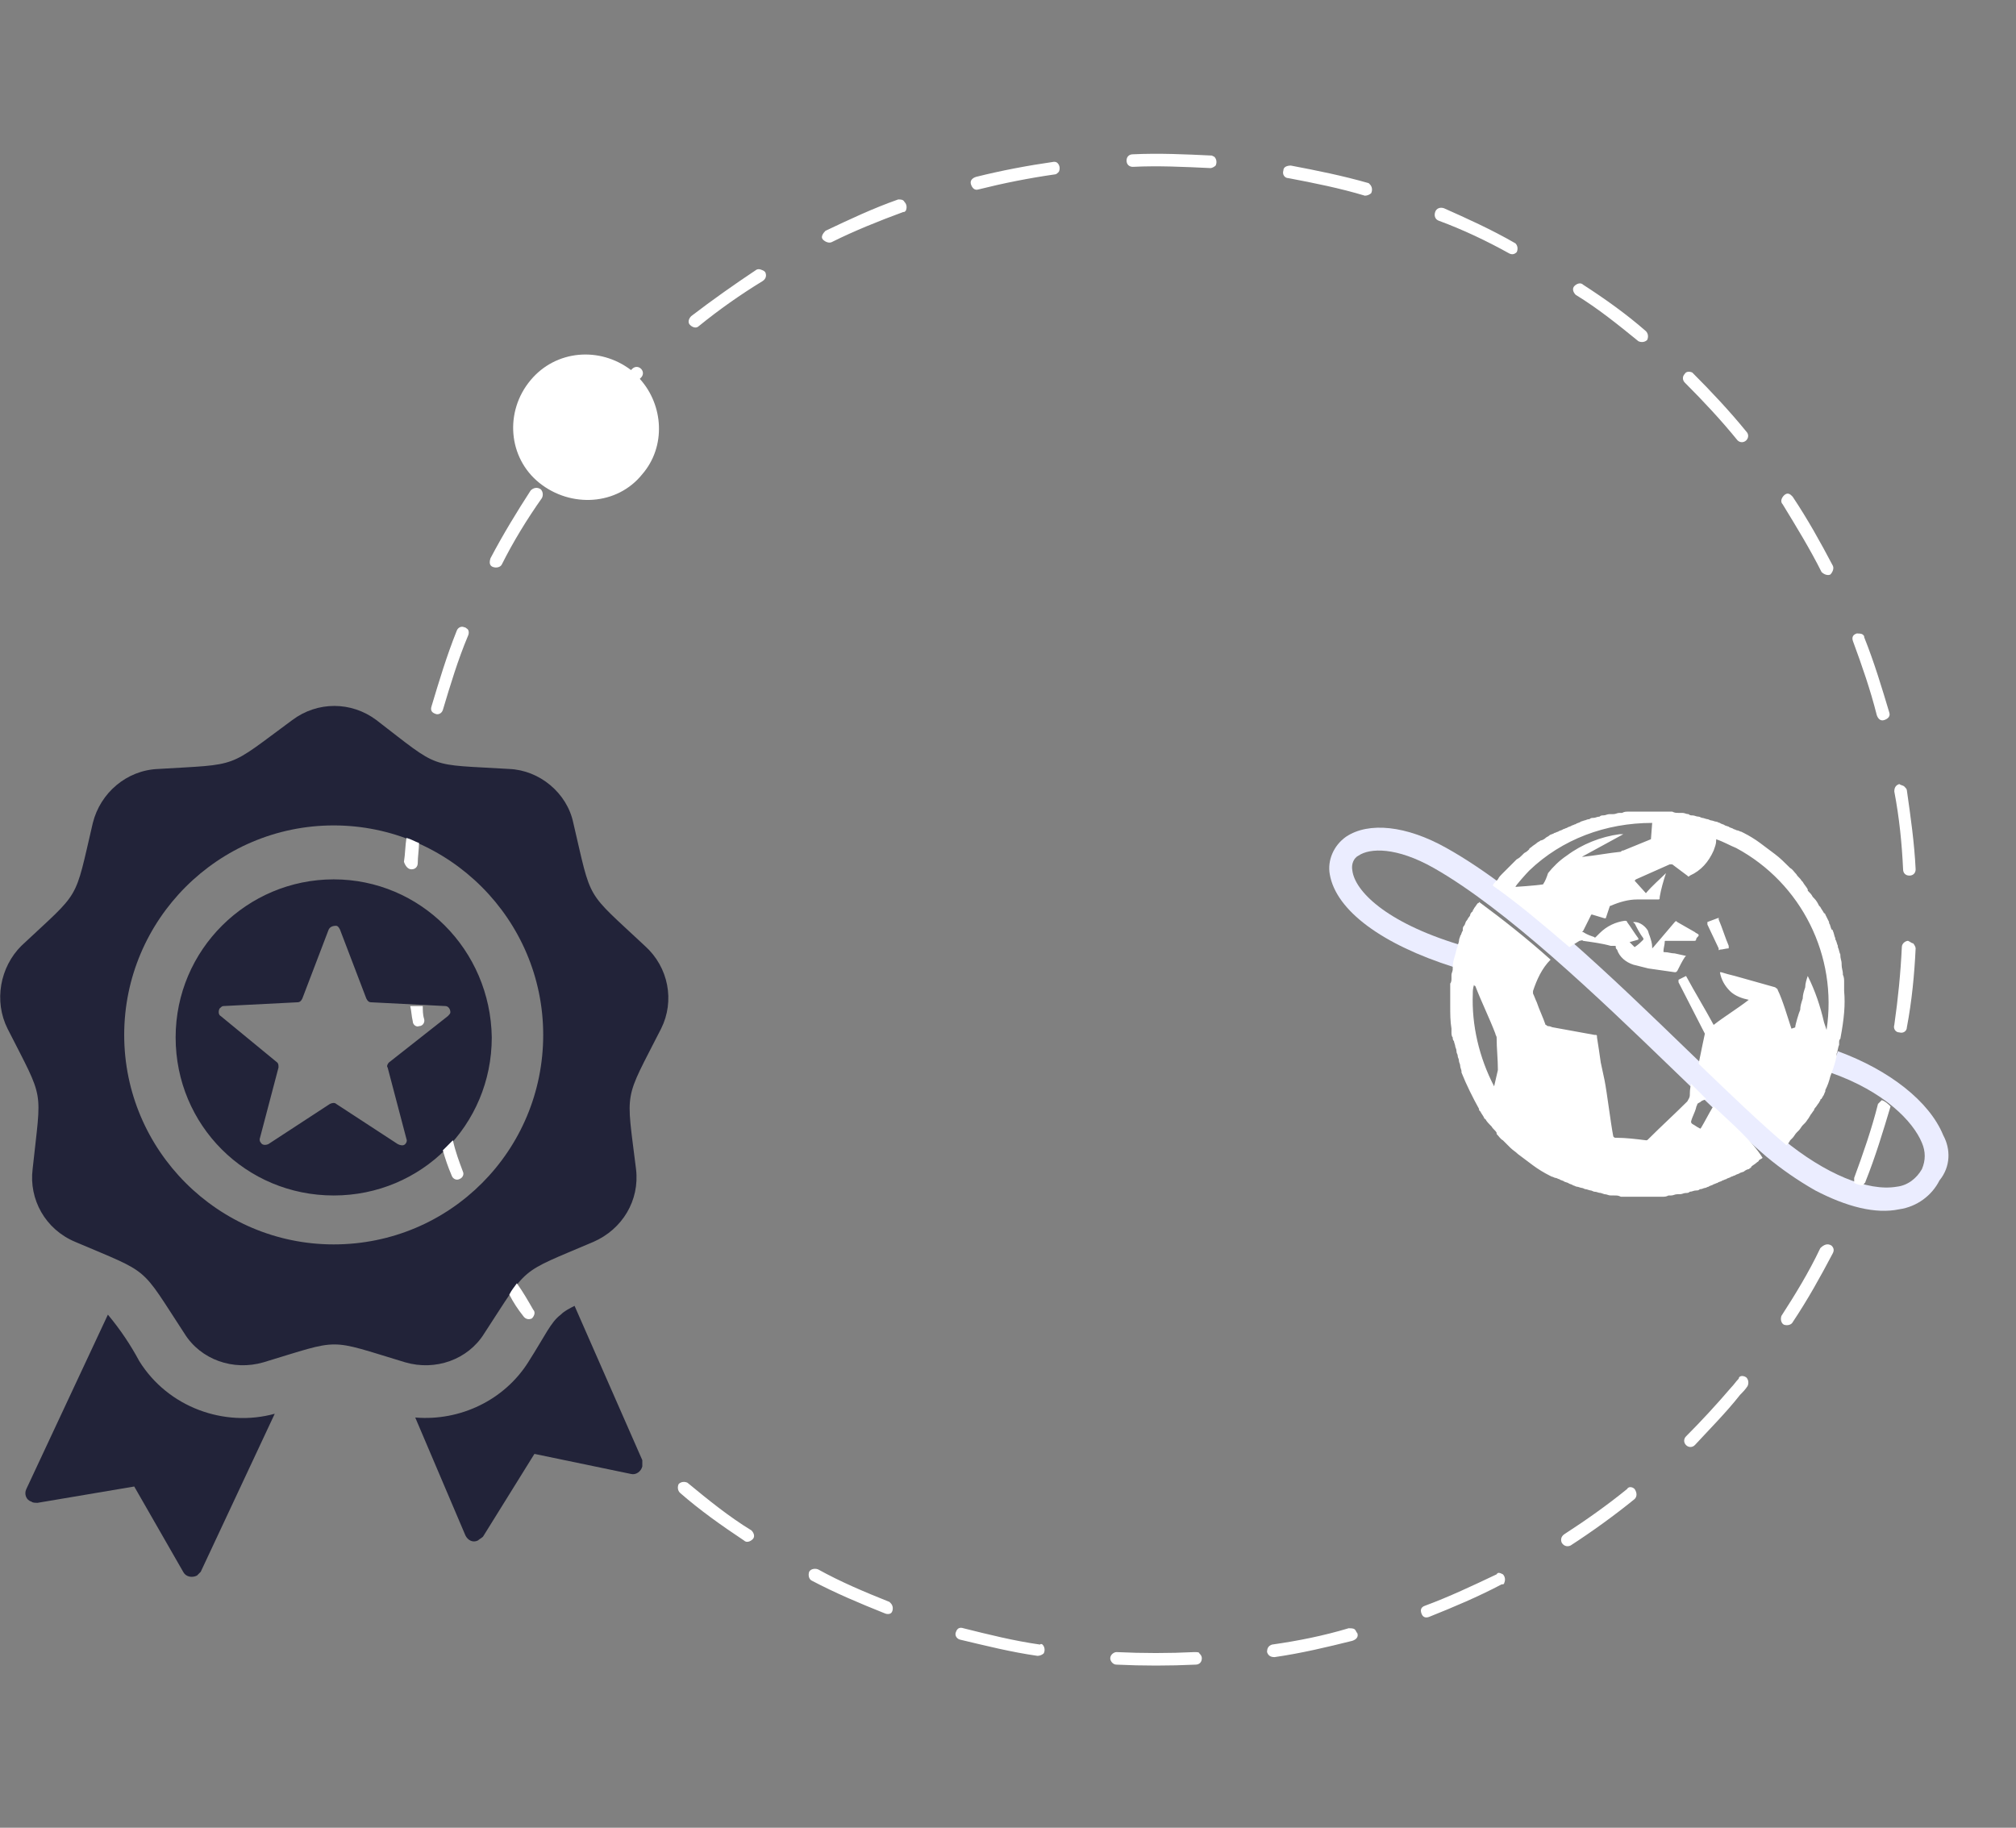 <svg xmlns="http://www.w3.org/2000/svg" viewBox="0 0 160.7 145.7"><rect x="0" y="0" width="160.7" height="145.7" fill="#808080" stroke="none"/><path fill="#222339" d="M51.4 75.4c-4.8-4.5-4.2-3.4-5.7-9.8-.5-2.4-2.7-4.2-5.1-4.3-6.6-.4-5.4.1-10.6-3.9-2-1.5-4.7-1.5-6.7 0-5.3 3.9-4.1 3.5-10.7 3.9-2.5.1-4.6 1.9-5.2 4.3-1.5 6.4-.9 5.3-5.7 9.8C0 77.1-.5 79.8.6 82c3 5.9 2.7 4.6 2 11.2-.3 2.4 1 4.8 3.4 5.8 6.1 2.6 5.1 1.8 8.7 7.3 1.3 2.1 3.9 3 6.3 2.3 6.3-1.9 5-1.9 11.3 0 2.4.7 5-.2 6.3-2.3 3.6-5.5 2.6-4.7 8.7-7.3 2.3-1 3.7-3.3 3.4-5.8-.8-6.5-1-5.3 2-11.2 1.1-2.2.6-4.9-1.3-6.6M26.6 99.2c-9.2 0-16.7-7.5-16.7-16.7s7.5-16.7 16.7-16.7 16.7 7.5 16.7 16.7-7.4 16.7-16.7 16.7m0-29.1c-6.9 0-12.6 5.6-12.6 12.6s5.6 12.6 12.6 12.6 12.6-5.6 12.6-12.6c-.1-7-5.7-12.6-12.6-12.6M31 84.7c-.1.1-.2.3-.1.4l1.5 5.7c.1.2-.1.5-.3.5-.1 0-.2 0-.4-.1L26.8 88c-.1-.1-.3-.1-.5 0l-4.9 3.2c-.2.1-.5.1-.6-.1-.1-.1-.1-.2-.1-.3l1.5-5.7c0-.2 0-.3-.1-.4L17.6 81c-.2-.1-.2-.4-.1-.6.1-.1.2-.2.3-.2l5.9-.3c.2 0 .3-.1.4-.3l2.1-5.5c.1-.2.3-.3.6-.3.1 0 .2.1.3.3l2.1 5.5c.1.2.2.3.4.3l5.9.3c.2 0 .4.2.4.5 0 .1-.1.2-.2.3L31 84.7zm14.8 19.4c-.4.2-.8.4-1.1.7-.8.6-1.2 1.6-2.6 3.8-1.9 3-5.4 4.7-9 4.4l4 9.4c.2.4.6.6 1 .4.1-.1.3-.2.4-.3l4.1-6.6 7.7 1.6c.4.1.8-.2.9-.6v-.5l-5.4-12.3zm-34.7 4.4c-.7-1.3-1.5-2.5-2.5-3.7l-6.5 13.9c-.2.4 0 .9.4 1 .1.1.3.1.5.1l7.7-1.3 3.9 6.8c.2.4.7.5 1.1.3l.3-.3 5.9-12.6c-4 1.1-8.5-.5-10.8-4.2"/><path fill="#EBEDFF" d="M154.9 90.5c-1.1-2.7-4.3-5.2-8.4-6.7-.2.6-.4 1.2-.6 1.7 4.3 1.5 6.6 3.9 7.3 5.6.3.7.3 1.4 0 2.1-.4.7-1.1 1.3-2 1.4-2.3.4-5.7-1-9.1-3.8-2-1.7-4.7-4.3-7.5-7-5.9-5.7-13.2-12.8-19.3-16.2-3.2-1.8-6.2-2.1-8-.9-1 .7-1.5 1.9-1.3 3 .5 2.9 4.2 5.6 9.9 7.4l.1-.4c.1-.5.2-.9.3-1.4-5.9-1.8-8.3-4.3-8.5-5.9-.1-.5.1-1 .5-1.2.9-.6 3-.7 6 1 5.8 3.3 13.1 10.3 18.9 15.9 3 2.9 5.5 5.3 7.6 7.1 1.2 1 2.5 1.9 3.9 2.7 2.5 1.3 4.8 1.9 6.7 1.5 1.4-.2 2.6-1.1 3.2-2.3.9-1.1.9-2.5.3-3.6z"/><path fill="#FFF" d="M131.2 26.4c.2.2.2.5.1.7-.2.2-.5.2-.7.1-1.6-1.3-3.2-2.6-5-3.7-.2-.2-.3-.5-.1-.7.2-.2.5-.3.7-.1 1.7 1.1 3.4 2.3 5 3.7m3.7 3.3c1.5 1.5 3 3.1 4.3 4.7.2.2.2.5 0 .7s-.5.2-.7 0c-1.3-1.6-2.7-3.1-4.2-4.6-.2-.2-.2-.5 0-.7.1-.2.4-.2.6-.1m-14.1-10.3c.2.2.2.5.1.7-.2.2-.4.2-.6.1-1.8-1-3.7-1.9-5.6-2.6-.3-.1-.4-.4-.3-.7s.4-.4.7-.3c1.8.8 3.8 1.7 5.7 2.8 0-.1 0-.1 0 0m22 20.1.1.1c1.2 1.8 2.2 3.6 3.2 5.5.1.2 0 .5-.2.7-.2.1-.5 0-.7-.2-.9-1.8-2-3.6-3.1-5.4-.2-.2-.1-.5.1-.7.2-.2.4-.2.6 0m-33.6-24.8c.2.2.2.5.1.7-.1.1-.3.2-.5.2-2-.6-4-1-6.1-1.4-.3 0-.5-.3-.4-.6 0-.3.3-.4.6-.4 2.1.4 4.1.8 6.2 1.4l.1.1m39.3 35.9c.1.1.1.1.1.2.8 2 1.4 4 2 6 .1.3-.1.5-.4.6-.3.1-.5-.1-.6-.4-.5-2-1.2-4-1.9-5.9-.1-.3 0-.5.3-.6.2 0 .4 0 .5.1M96.8 12.5c.2.2.2.5.1.7-.1.1-.3.2-.4.2-2.1-.1-4.2-.2-6.2-.1-.3 0-.5-.2-.5-.5s.2-.5.5-.5c2.1-.1 4.2 0 6.3.1l.2.1m55 50.2c.1.1.2.2.2.3.3 2.1.6 4.2.7 6.3 0 .3-.2.5-.5.5s-.5-.2-.5-.5c-.1-2.1-.3-4.1-.7-6.2 0-.3.1-.5.4-.6.1.1.3.1.4.2M84.3 13c.2.2.2.5.1.7-.1.1-.2.2-.3.2-2.1.3-4.1.7-6.1 1.2-.3.1-.5-.1-.6-.4-.1-.3.1-.5.4-.6 2-.5 4.1-.9 6.2-1.2.1 0 .2 0 .3.1m68.2 62.2c.1.1.2.3.2.4-.1 2.1-.3 4.2-.7 6.3 0 .3-.3.5-.6.4-.3 0-.5-.3-.4-.6.3-2.1.5-4.1.6-6.2 0-.3.3-.5.5-.5.2.1.3.2.4.2M72.1 16.1c.2.2.2.5.1.7-.1.1-.1.1-.2.1-1.9.7-3.9 1.5-5.7 2.4-.2.1-.5 0-.7-.2s0-.5.2-.7c1.9-.9 3.8-1.8 5.8-2.5.2 0 .4 0 .5.2m-11.2 5.5.1.1c.1.2.1.5-.2.7-1.8 1.1-3.5 2.3-5.1 3.6-.2.2-.5.1-.7-.1-.2-.2-.1-.5.1-.7 1.7-1.3 3.4-2.5 5.2-3.7.2-.1.4 0 .6.1M146 99.3c.2.2.2.4.1.6-1 1.9-2 3.7-3.2 5.5-.1.2-.4.3-.7.2-.2-.1-.3-.4-.2-.7 1.1-1.7 2.2-3.5 3.1-5.4.3-.3.6-.4.9-.2-.1 0-.1 0 0 0-.1 0 0 0 0 0m-6.8 10.5c.2.2.2.5.1.7-.2.3-.4.5-.6.7-1.1 1.4-2.4 2.7-3.6 4-.2.2-.5.2-.7 0-.2-.2-.2-.5 0-.7 1.2-1.2 2.4-2.5 3.6-3.9.2-.2.4-.5.6-.7 0-.2.3-.3.6-.1-.1 0-.1 0 0 0zM43.1 39c.2.2.2.5.1.7-1.2 1.7-2.3 3.5-3.2 5.3-.1.2-.4.3-.7.2s-.3-.4-.2-.7c1-1.9 2.1-3.7 3.2-5.4.2-.2.5-.3.8-.1-.1 0-.1 0 0 0-.1 0-.1 0 0 0m87.2 79.7c.2.3.2.6 0 .8-1.6 1.3-3.4 2.6-5.1 3.7-.2.1-.5.1-.7-.2-.1-.2-.1-.5.2-.7 1.7-1.1 3.4-2.3 5-3.6.1-.2.4-.2.6 0M37.2 50.1c.2.1.2.4.1.6-.8 1.9-1.4 3.9-2 5.9-.1.3-.4.4-.6.3-.3-.1-.4-.3-.3-.6.6-2 1.2-4 2-6 .1-.3.4-.4.6-.3.1 0 .2.1.2.1m82.6 75.4c.2.2.2.5.1.7 0 .1-.1.1-.2.1-1.9 1-3.8 1.8-5.8 2.6-.3.1-.5 0-.6-.3s0-.5.3-.6c1.9-.7 3.8-1.6 5.7-2.5.1-.2.3-.1.5 0m-11.8 4.4c.1.1.1.2.2.3.1.3-.1.5-.4.6-2 .5-4.1 1-6.2 1.3-.3 0-.5-.1-.6-.4 0-.3.1-.5.4-.6 2.1-.3 4.1-.7 6.1-1.3.2 0 .4 0 .5.1m-12.4 1.9c.1.1.2.2.2.4 0 .3-.2.5-.5.5-2.1.1-4.2.1-6.3 0-.3 0-.5-.3-.5-.5 0-.3.3-.5.5-.5 2.1.1 4.2.1 6.2 0 .2 0 .4 0 .4.1m-12.5-.7c.2.2.2.5.1.7-.1.1-.3.2-.5.2-2.1-.3-4.1-.8-6.2-1.3-.3-.1-.4-.4-.3-.6.1-.3.3-.4.6-.3 2 .5 4 1 6.1 1.3.1-.1.2 0 .2 0M71 127.8c.2.2.2.5.1.7-.1.2-.4.2-.6.1-2-.8-3.9-1.6-5.8-2.6-.2-.1-.3-.4-.2-.7.1-.2.4-.3.7-.2 1.8 1 3.7 1.8 5.7 2.6l.1.1M59.9 122c.2.2.3.5.1.7s-.5.3-.7.1c-1.8-1.2-3.5-2.4-5.1-3.8-.2-.2-.2-.5-.1-.7.2-.2.5-.2.7-.1 1.7 1.4 3.3 2.7 5.1 3.8M51 30.2l.1-.1c.2-.2.2-.5 0-.7-.2-.2-.5-.2-.7 0l-.1.1c-2.5-1.9-6-1.6-8 .8-2.1 2.5-1.8 6.2.7 8.2s6.2 1.8 8.2-.7c1.9-2.2 1.7-5.5-.2-7.6zM32.8 69.3c.3 0 .5-.2.5-.5 0-.5.1-1.1.1-1.6-.3-.1-.6-.3-1-.4-.1.6-.1 1.3-.2 1.9.1.3.3.6.6.6zm8.9 35.6c0 .1 0 .1 0 0 .2.3.5.3.7.2.2-.2.3-.5.1-.7-.4-.7-.8-1.4-1.3-2.1-.2.3-.4.5-.6.9.3.6.7 1.2 1.1 1.7zm-8.3-23.1c.3 0 .5-.3.4-.6-.1-.3-.1-.7-.1-1h-1c.1.4.1.8.2 1.2 0 .3.3.5.5.4zm1.9 9.9c.2.7.4 1.3.7 2 .1.3.4.4.6.3.3-.1.4-.4.3-.6-.3-.8-.6-1.6-.8-2.5l-.8.8zm102.5-16.3c-.3-.7-.5-1.4-.8-2.1v-.1c0-.1 0 0-.1 0-.3.1-.5.2-.8.3v.2l.9 1.9v.1s0 .1.1 0c.2 0 .5-.1.7-.1v-.2zm-1.2 12.8-.1.1c-.3.5-.6 1.1-.9 1.6-.1.1 0 .1-.2 0s-.3-.2-.5-.3c-.1-.1-.1-.1-.1-.2.1-.4.3-.7.4-1.1 0-.1.1-.2.1-.3.1-.1.2-.1.3-.2.1-.1.3-.1.4-.2l-1.2-1.2c-.1.4-.1.7-.1.9 0 .2-.1.3-.2.5-1 1-2.1 2-3.1 3-.1.1-.1.1-.2.1-.8-.1-1.6-.2-2.4-.2-.1 0-.1 0-.2-.1-.2-1-.5-3.5-.7-4.5l-.3-1.4c-.1-.7-.2-1.4-.3-2 0-.2 0-.2-.2-.2l-3.3-.6c-.1 0-.2-.1-.4-.1-.1 0-.1-.1-.2-.1-.2-.6-.5-1.2-.7-1.8-.1-.2-.2-.5-.3-.7V79c.3-.9.7-1.8 1.4-2.5-1.9-1.7-3.8-3.2-5.7-4.6 0 0 0 .1-.1.1-.1.1-.2.3-.3.4 0 .1-.1.1-.1.2 0 0 0 .1-.1.1 0 .1-.1.1-.1.2s-.1.2-.1.2c-.1.1-.1.2-.2.3-.1.1-.1.3-.2.4-.1.1-.1.2-.1.4-.1.1-.1.3-.2.4 0 .1-.1.2-.1.4 0 .1-.1.3-.1.4 0 .1-.1.2-.1.3-.1.5-.3.9-.3 1.4v.2c0 .1-.1.3-.1.4v.3c0 .1 0 .3-.1.4v1.8c0 .6 0 1.2.1 1.8v.3c0 .1 0 .3.1.4 0 .1 0 .2.1.3 0 .1.1.3.1.4 0 .1.1.2.1.4s.1.2.1.4c0 .1.1.2.1.4 0 .1.1.2.1.4 0 .1.1.3.1.4v.1c.4 1 .9 2 1.4 2.9v.1l.1.1c.1.2.2.3.3.5 0 0 0 .1.1.1.1.2.3.4.4.5l.1.1c.1.2.3.3.4.5v.1c.2.2.3.4.5.5l.1.1.5.5c.2.2.4.3.6.5l1.2.9c.4.3.9.6 1.3.8l.2.1c.1 0 .2.1.3.1s.2.1.3.1c.1.1.3.1.4.2l.3.1c.1.1.3.1.4.2.1 0 .2.1.3.1.1 0 .3.1.4.1.1 0 .2.1.3.1.1 0 .3.1.4.1.1 0 .2.1.3.1.2 0 .3.1.5.1l.3.1c.2 0 .3.1.5.1h.3c.2 0 .3 0 .5.1H132.5c.2 0 .3 0 .5-.1h.2c.2 0 .3-.1.5-.1h.2c.2 0 .3-.1.5-.1.1 0 .2 0 .3-.1.2 0 .3-.1.5-.1.1 0 .2 0 .3-.1.2 0 .3-.1.4-.1.1 0 .2-.1.3-.1.1-.1.3-.1.4-.2.1 0 .2-.1.3-.1.1-.1.3-.1.4-.2.1 0 .2-.1.3-.1.1-.1.3-.1.4-.2.1 0 .2-.1.3-.1.1-.1.3-.1.4-.2l.3-.1c.1-.1.3-.2.4-.2.1-.1.2-.1.2-.2.1-.1.3-.2.4-.3.1-.1.2-.1.2-.2.1-.1.2-.1.3-.2-.8-1.3-2.3-2.6-3.9-4.1zm-17.5-1.6c-1.2-2.3-1.8-4.9-1.7-7.4 0-.2 0-.4.1-.7 0 0 0 .1.1.1.5 1.3 1.1 2.5 1.6 3.8 0 .1.1.2.1.3 0 .9.1 1.7.1 2.6l-.3 1.3zM147 79v-.7c0-.2 0-.4-.1-.6v-.1c0-.2-.1-.4-.1-.7v-.1c0-.2-.1-.4-.1-.6v-.1c-.1-.2-.1-.4-.2-.6v-.1c-.1-.2-.1-.4-.2-.5v-.1c-.1-.2-.1-.4-.2-.6 0 0 0-.1-.1-.1-.1-.2-.1-.4-.2-.5v-.1l-.3-.6s0-.1-.1-.1c-.1-.2-.2-.3-.3-.5l-.1-.1c-.1-.2-.2-.4-.4-.6l-.1-.1c-.1-.2-.2-.3-.4-.5v-.1c-.1-.2-.3-.4-.4-.6l-.1-.1c-.1-.2-.3-.3-.4-.5-.2-.2-.3-.4-.5-.5l-.1-.1c-.3-.3-.7-.7-1.1-1l-1.2-.9c-.4-.3-.9-.6-1.3-.8l-.2-.1c-.1 0-.2-.1-.3-.1-.1 0-.2-.1-.3-.1-.1-.1-.3-.1-.4-.2l-.3-.1c-.1-.1-.3-.1-.4-.2-.1 0-.2-.1-.3-.1-.1 0-.3-.1-.4-.1-.1 0-.2-.1-.3-.1-.1 0-.3-.1-.4-.1-.1 0-.2-.1-.3-.1-.2 0-.3-.1-.5-.1-.1 0-.2 0-.3-.1-.2 0-.3-.1-.5-.1h-.3c-.2 0-.3 0-.5-.1h-3.5c-.2 0-.3 0-.5.1h-.2c-.2 0-.3.1-.5.1h-.3c-.2 0-.3.1-.5.1-.1 0-.2 0-.3.1-.2 0-.3.1-.5.1-.1 0-.2 0-.3.1-.2 0-.3.1-.4.1l-.3.1c-.1.1-.3.1-.4.2-.1 0-.2.1-.3.1-.1.1-.3.1-.4.2-.1 0-.2.1-.3.1-.1.1-.3.1-.4.2-.1 0-.2.1-.3.1-.1.1-.3.1-.4.2-.1.1-.2.1-.3.2-.1.1-.3.2-.4.2-.1.1-.2.1-.3.2-.1.1-.3.2-.4.3-.1.1-.2.1-.2.2-.1.1-.2.2-.4.3l-.2.2c-.1.1-.2.2-.4.3l-.2.2-.3.3-.2.2-.3.3-.2.2c-.1.1-.2.2-.3.4l-.2.2c-.1.1-.2.2-.2.3 2 1.4 4 3.1 6.1 4.9.3-.2.5-.3.8-.5.1 0 .2-.1.3 0 .7.1 1.5.2 2.2.4h.3c.1 0 .1 0 .1.1s0 .1.1.2c.2.6.7 1 1.3 1.2l1.2.3 2.1.3c.1 0 .1 0 .2-.1.2-.4.4-.8.6-1.1l.1-.1-.9-.2c-.3 0-.5-.1-.8-.1-.1 0-.1 0-.1-.1 0-.2.1-.5.1-.7 0-.1 0-.1.1-.1h2.2c.1 0 .2 0 .2-.1s.1-.2.2-.3v-.1c-.1-.1-.2-.1-.3-.2l-1.4-.8c-.1-.1-.1-.1-.2 0l-1.7 2-.1.1v-.1c0-.3-.1-.6-.2-.9-.1-.2-.1-.4-.2-.5-.2-.3-.6-.6-1-.6h-.1s0 .1.1.1c.2.4.4.8.7 1.2v.1c-.2.2-.4.4-.7.6l-.4-.4.7-.2v-.1c-.3-.4-.6-.9-.9-1.3 0-.1-.1-.1-.2-.1-.7.1-1.4.4-2 1l-.3.3s-.1.1-.1 0c-.3-.1-.6-.2-.9-.4-.1 0-.1 0 0-.1l.6-1.2c0-.1.1-.1.1-.1.3.1.7.2 1 .3h.1l.3-.9c0-.1.1-.1.1-.1.7-.3 1.4-.5 2.1-.5h1.6c.2 0 .2 0 .2-.2.1-.6.3-1.3.5-1.9-.5.5-1.1 1-1.6 1.6l-.9-1 .1-.1 2.7-1.2h.2l1.2.9c.1.1.1.1.2 0 .9-.4 1.5-1.1 1.9-2 .1-.3.2-.5.2-.8v-.1c.6.2 1.1.5 1.6.7 5.2 2.8 8.1 8.6 7.2 14.5l-.2-.6c-.3-1.3-.7-2.5-1.3-3.7-.1.3-.2.6-.2.9-.1.3-.2.6-.2.9-.1.3-.2.6-.2.9-.1.2-.4 1.2-.4 1.4l-.3.1c-.3-.9-.7-2.3-1.1-3.1 0-.1-.1-.1-.2-.2-1.1-.3-2.1-.6-3.2-.9-.4-.1-.8-.2-1.1-.3h-.1c.1.6.4 1.1.8 1.5.4.4 1 .6 1.5.7-.9.7-1.9 1.3-2.8 2-.7-1.3-1.5-2.6-2.2-3.9l-.6.3v.2l2.1 4.1s-.3 1.4-.5 2.4c2.6 2.5 5 4.8 6.9 6.4l.1.1c.1-.1.2-.2.3-.4l.2-.2c.1-.1.2-.3.3-.4l.2-.2c.1-.1.2-.3.3-.4l.2-.2c.1-.1.2-.3.3-.4 0-.1.1-.1.1-.2.1-.1.2-.3.3-.4 0-.1.1-.2.1-.2.1-.1.2-.3.3-.4 0-.1.1-.1.1-.2 0 0 0-.1.1-.1 0-.1.1-.1.1-.2.1-.1.1-.2.2-.4v-.1c.2-.4.3-.7.4-1.1.2-.5.4-1.1.5-1.6V84c.1-.2.1-.5.2-.7v-.2c0-.1 0-.2.1-.3.3-1.6.4-2.7.3-3.8zm-15.4-12.1-2.2.9c-.1 0-.1 0-.2.1-1 .1-2 .3-3 .4h-.1l3.3-1.8h-.3c-1.5.2-3 .8-4.2 1.7-.6.4-1.1.9-1.5 1.4-.1.3-.2.6-.4.9-.6.1-2.2.2-2.2.2 0-.1.9-1.1 1.1-1.3 2.6-2.5 6.1-3.8 9.8-3.8l-.1 1.3zm17.1 27.3c.8-2 1.4-4 2-6-.2-.2-.4-.4-.7-.5l-.3.3c-.5 2-1.2 4-1.9 5.9v.4c.2.1.5.2.7.2.1-.2.2-.2.2-.3z"/></svg>
